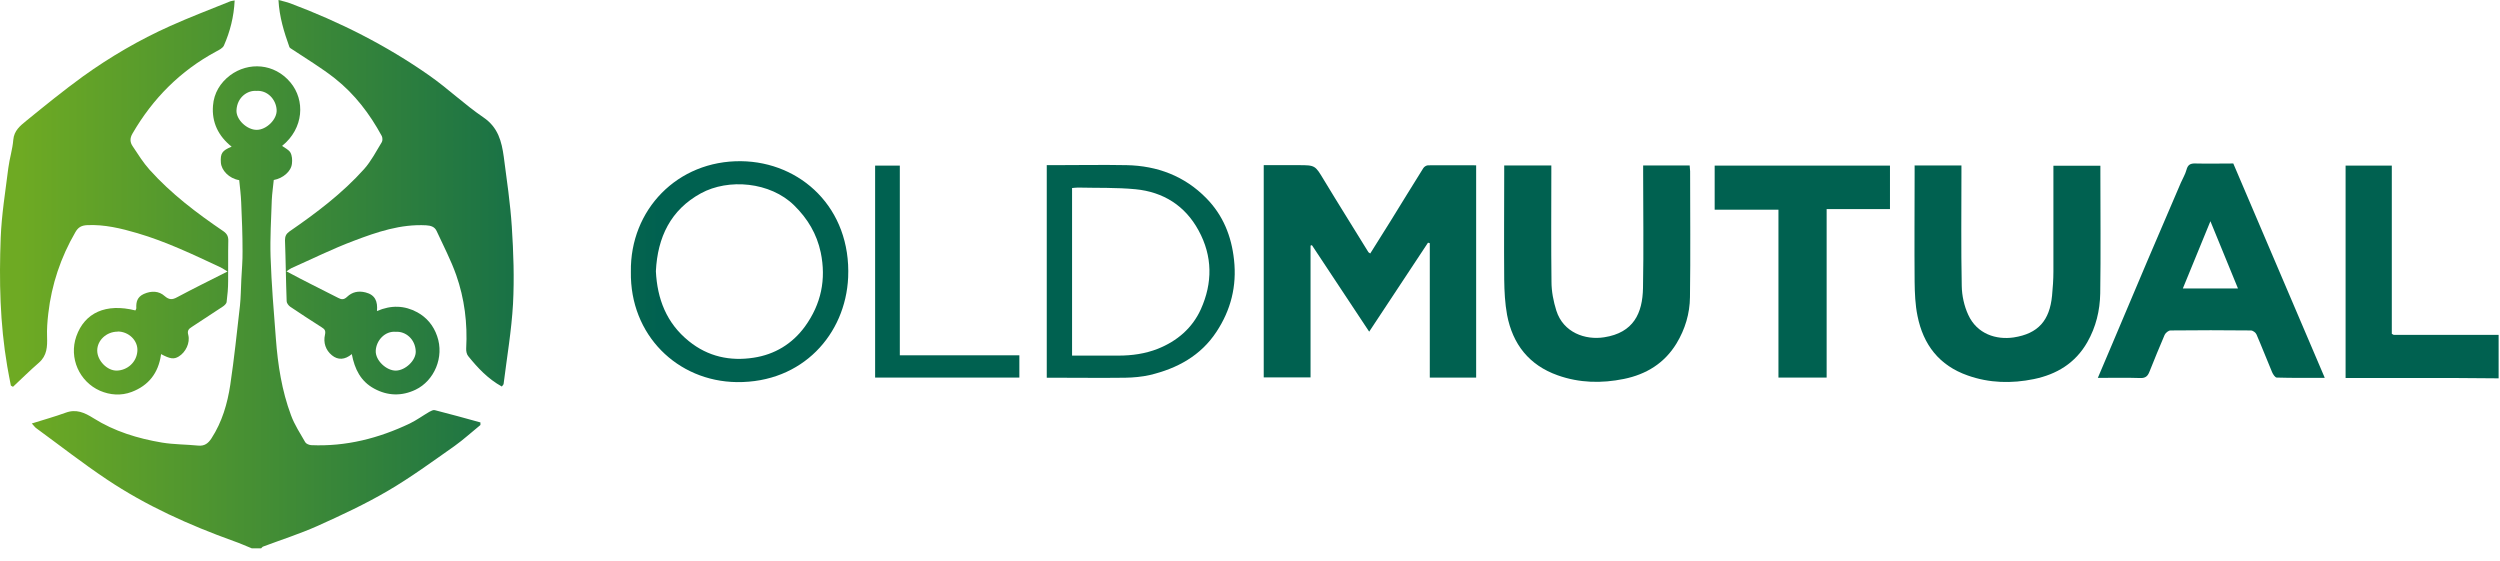 <svg width="165" height="37" viewBox="0 0 165 37" fill="none" xmlns="http://www.w3.org/2000/svg">
<path d="M16.618 36.19C16.218 36.03 15.828 35.85 15.418 35.71C12.478 34.65 9.648 33.38 7.048 31.64C5.448 30.57 3.938 29.39 2.378 28.25C2.308 28.2 2.258 28.12 2.098 27.95C2.888 27.7 3.618 27.5 4.328 27.24C5.028 26.98 5.578 27.23 6.168 27.6C7.548 28.47 9.088 28.94 10.688 29.21C11.478 29.34 12.288 29.33 13.088 29.41C13.508 29.45 13.748 29.25 13.958 28.93C14.658 27.85 15.008 26.65 15.198 25.4C15.458 23.66 15.638 21.92 15.838 20.17C15.898 19.6 15.898 19.01 15.928 18.44C15.958 17.82 16.018 17.19 16.008 16.57C16.008 15.5 15.968 14.43 15.918 13.35C15.898 12.86 15.838 12.38 15.788 11.89C15.108 11.78 14.608 11.23 14.578 10.73C14.538 10.13 14.648 9.94 15.288 9.68C14.408 8.98 13.968 8.07 14.058 6.97C14.118 6.15 14.538 5.46 15.188 4.97C16.398 4.07 18.108 4.17 19.168 5.44C20.148 6.61 20.058 8.47 18.618 9.63C18.808 9.77 19.058 9.88 19.168 10.07C19.278 10.27 19.298 10.56 19.268 10.8C19.218 11.31 18.678 11.77 18.068 11.88C18.028 12.32 17.958 12.76 17.938 13.2C17.898 14.45 17.818 15.7 17.858 16.95C17.918 18.76 18.068 20.56 18.208 22.36C18.338 24.08 18.598 25.78 19.208 27.41C19.438 28.04 19.818 28.61 20.148 29.19C20.208 29.29 20.398 29.37 20.538 29.38C22.838 29.48 24.988 28.93 27.048 27.95C27.498 27.73 27.908 27.43 28.338 27.18C28.448 27.12 28.598 27.04 28.698 27.07C29.708 27.33 30.708 27.6 31.708 27.88C31.708 27.94 31.708 27.99 31.708 28.05C31.138 28.51 30.598 29.01 30.008 29.43C28.558 30.45 27.128 31.5 25.608 32.39C24.108 33.27 22.518 34.01 20.938 34.72C19.768 35.24 18.548 35.63 17.348 36.08C17.308 36.1 17.278 36.15 17.238 36.19H16.608H16.618ZM16.918 6C16.348 5.95 15.648 6.41 15.608 7.28C15.578 7.9 16.308 8.58 16.948 8.57C17.578 8.57 18.298 7.88 18.258 7.25C18.218 6.55 17.638 5.94 16.918 6Z" fill="url(#paint0_linear_5440_395)"/>
<path d="M164.909 24.97C164.029 24.97 163.139 24.95 162.259 24.95C159.789 24.95 157.319 24.95 154.809 24.95V10.93H157.859V22.03C157.939 22.08 157.969 22.1 157.989 22.1C160.299 22.1 162.599 22.1 164.909 22.1V24.97Z" fill="url(#paint1_linear_5440_395)"/>
<path d="M10.627 23.399C10.457 24.629 9.797 25.449 8.687 25.869C7.997 26.129 7.267 26.079 6.597 25.789C5.237 25.189 4.537 23.629 5.037 22.199C5.587 20.639 6.987 19.999 8.937 20.489C8.957 20.439 8.997 20.389 8.997 20.339C8.977 19.929 9.057 19.599 9.497 19.399C9.997 19.179 10.487 19.199 10.867 19.539C11.167 19.799 11.377 19.789 11.687 19.619C12.757 19.049 13.847 18.509 15.017 17.919C14.807 17.799 14.697 17.709 14.567 17.649C12.767 16.809 10.977 15.949 9.067 15.389C7.977 15.069 6.897 14.809 5.757 14.859C5.387 14.879 5.167 14.989 4.977 15.319C4.007 16.989 3.407 18.779 3.187 20.689C3.127 21.209 3.087 21.729 3.107 22.239C3.127 22.879 3.107 23.469 2.567 23.939C1.977 24.449 1.427 24.999 0.857 25.529C0.807 25.499 0.767 25.479 0.717 25.449C0.637 25.019 0.547 24.599 0.477 24.169C-0.003 21.359 -0.063 18.519 0.047 15.679C0.107 14.149 0.357 12.629 0.547 11.099C0.627 10.469 0.827 9.859 0.877 9.229C0.927 8.619 1.337 8.299 1.727 7.979C2.957 6.979 4.187 5.979 5.467 5.049C7.277 3.749 9.197 2.629 11.227 1.719C12.517 1.139 13.857 0.629 15.167 0.099C15.257 0.059 15.357 0.059 15.487 0.029C15.437 1.099 15.187 2.079 14.777 3.009C14.697 3.179 14.457 3.299 14.267 3.399C11.907 4.669 10.087 6.499 8.747 8.809C8.557 9.129 8.577 9.399 8.767 9.669C9.117 10.199 9.457 10.739 9.877 11.209C11.297 12.789 12.977 14.059 14.727 15.249C14.977 15.419 15.077 15.599 15.067 15.899C15.047 16.779 15.067 17.659 15.057 18.549C15.057 19.009 15.017 19.469 14.957 19.929C14.947 20.039 14.807 20.169 14.697 20.239C14.017 20.689 13.337 21.139 12.657 21.579C12.447 21.709 12.347 21.829 12.427 22.109C12.557 22.629 12.257 23.249 11.797 23.529C11.487 23.719 11.237 23.699 10.627 23.369V23.399ZM7.767 21.889C7.027 21.889 6.417 22.459 6.417 23.139C6.417 23.799 7.077 24.479 7.717 24.459C8.397 24.439 9.017 23.919 9.067 23.169C9.117 22.469 8.487 21.879 7.767 21.879V21.889Z" fill="url(#paint2_linear_5440_395)"/>
<path d="M33.119 25.51C32.199 25 31.529 24.28 30.899 23.5C30.799 23.38 30.759 23.17 30.769 23C30.859 21.34 30.659 19.71 30.109 18.15C29.759 17.16 29.259 16.21 28.819 15.25C28.689 14.97 28.449 14.89 28.129 14.87C26.439 14.78 24.889 15.31 23.359 15.89C21.949 16.42 20.599 17.09 19.229 17.7C19.139 17.74 19.059 17.81 18.909 17.91C19.509 18.23 20.059 18.52 20.619 18.8C21.189 19.09 21.759 19.37 22.319 19.66C22.539 19.78 22.699 19.79 22.909 19.59C23.249 19.27 23.649 19.18 24.129 19.3C24.759 19.46 24.939 19.89 24.879 20.53C25.819 20.12 26.709 20.16 27.539 20.61C28.159 20.95 28.609 21.48 28.849 22.18C29.339 23.57 28.659 25.13 27.429 25.72C26.529 26.15 25.599 26.14 24.699 25.65C23.809 25.17 23.409 24.37 23.219 23.37C22.759 23.76 22.299 23.77 21.909 23.45C21.489 23.11 21.329 22.61 21.449 22.09C21.509 21.81 21.419 21.72 21.229 21.6C20.529 21.15 19.839 20.71 19.149 20.24C19.039 20.16 18.919 20 18.919 19.88C18.869 18.54 18.859 17.2 18.809 15.86C18.809 15.6 18.879 15.44 19.099 15.28C20.869 14.06 22.599 12.76 24.039 11.15C24.499 10.63 24.829 9.99 25.199 9.38C25.259 9.28 25.249 9.09 25.199 8.98C24.409 7.52 23.409 6.21 22.109 5.18C21.209 4.47 20.219 3.88 19.259 3.24C19.199 3.2 19.119 3.16 19.099 3.1C18.749 2.12 18.439 1.13 18.379 0C18.669 0.08 18.919 0.13 19.159 0.22C22.409 1.44 25.489 2.99 28.329 4.98C29.559 5.84 30.659 6.9 31.909 7.75C32.879 8.41 33.109 9.34 33.249 10.35C33.449 11.88 33.679 13.42 33.779 14.96C33.889 16.65 33.949 18.36 33.859 20.06C33.759 21.82 33.459 23.57 33.239 25.33C33.239 25.38 33.179 25.43 33.129 25.5L33.119 25.51ZM26.129 21.9C25.409 21.83 24.829 22.47 24.799 23.15C24.769 23.79 25.509 24.47 26.129 24.46C26.749 24.45 27.459 23.79 27.439 23.19C27.409 22.37 26.759 21.86 26.139 21.9H26.129Z" fill="url(#paint3_linear_5440_395)"/>
<path d="M94.246 16.02C92.966 17.95 91.686 19.89 90.366 21.89C89.076 19.94 87.826 18.06 86.586 16.18C86.556 16.19 86.526 16.2 86.496 16.21V24.91H83.406V10.9C83.956 10.9 84.496 10.9 85.046 10.9H85.676C86.816 10.9 86.796 10.91 87.386 11.89C88.346 13.48 89.336 15.05 90.306 16.63C90.326 16.67 90.376 16.68 90.436 16.73C90.886 16 91.346 15.28 91.796 14.56C92.506 13.41 93.216 12.25 93.936 11.1C93.996 11 94.146 10.91 94.256 10.91C95.306 10.9 96.346 10.91 97.426 10.91V24.92H94.366V16.05C94.366 16.05 94.296 16.03 94.256 16.02H94.246Z" fill="url(#paint4_linear_5440_395)"/>
<path d="M99.288 10.92H102.388V11.42C102.388 13.81 102.368 16.21 102.398 18.6C102.398 19.24 102.528 19.89 102.718 20.5C103.178 21.95 104.628 22.46 105.878 22.26C107.818 21.96 108.408 20.67 108.438 19.01C108.488 16.48 108.448 13.96 108.448 11.43V10.92H111.518C111.518 11.05 111.548 11.18 111.548 11.31C111.548 14.08 111.578 16.84 111.538 19.61C111.528 20.69 111.218 21.73 110.648 22.67C109.848 23.98 108.648 24.71 107.178 25.01C105.708 25.31 104.238 25.28 102.808 24.77C100.918 24.1 99.838 22.72 99.468 20.79C99.328 20.02 99.288 19.23 99.278 18.45C99.258 16.12 99.278 13.78 99.278 11.45V10.92H99.288Z" fill="url(#paint5_linear_5440_395)"/>
<path d="M126.355 10.92H129.455V11.42C129.455 13.9 129.425 16.39 129.475 18.87C129.485 19.51 129.635 20.2 129.905 20.78C130.485 22.05 131.755 22.44 132.905 22.27C134.525 22.02 135.275 21.15 135.435 19.52C135.485 18.99 135.525 18.45 135.525 17.92C135.525 15.77 135.525 13.61 135.525 11.46V10.94H138.625V11.43C138.625 14.08 138.655 16.73 138.615 19.37C138.595 20.49 138.335 21.58 137.765 22.58C136.975 23.97 135.735 24.71 134.235 25.02C132.775 25.32 131.295 25.29 129.865 24.78C127.985 24.12 126.935 22.75 126.555 20.85C126.405 20.12 126.375 19.35 126.365 18.6C126.345 16.22 126.365 13.84 126.365 11.47V10.94L126.355 10.92Z" fill="url(#paint6_linear_5440_395)"/>
<path d="M153.417 24.94C152.317 24.94 151.297 24.95 150.267 24.92C150.157 24.92 150.017 24.7 149.957 24.56C149.607 23.73 149.287 22.9 148.927 22.07C148.877 21.95 148.687 21.81 148.557 21.81C146.787 21.79 145.027 21.79 143.257 21.81C143.117 21.81 142.927 21.97 142.867 22.1C142.517 22.91 142.187 23.73 141.857 24.55C141.747 24.82 141.607 24.96 141.267 24.95C140.357 24.92 139.447 24.94 138.457 24.94C138.777 24.19 139.067 23.51 139.357 22.82C140.157 20.94 140.947 19.05 141.747 17.17C142.477 15.46 143.207 13.76 143.937 12.06C144.057 11.78 144.227 11.51 144.307 11.21C144.397 10.87 144.567 10.78 144.897 10.79C145.717 10.81 146.547 10.79 147.397 10.79C149.397 15.48 151.397 20.17 153.427 24.92L153.417 24.94ZM147.707 19.04C147.097 17.54 146.507 16.1 145.887 14.6C145.267 16.1 144.677 17.55 144.067 19.04H147.697H147.707Z" fill="url(#paint7_linear_5440_395)"/>
<path d="M120.558 13.8V24.92H117.378V13.84H113.168V10.93H124.738V13.8H120.548H120.558Z" fill="url(#paint8_linear_5440_395)"/>
<path d="M69.096 10.9C69.276 10.9 69.436 10.9 69.596 10.9C71.186 10.9 72.776 10.87 74.356 10.9C76.386 10.94 78.186 11.62 79.616 13.08C80.716 14.2 81.276 15.57 81.446 17.15C81.636 18.89 81.236 20.46 80.286 21.9C79.246 23.48 77.696 24.32 75.896 24.75C75.366 24.87 74.816 24.92 74.266 24.93C72.706 24.95 71.156 24.93 69.596 24.93H69.086V10.89L69.096 10.9ZM70.756 23.47C71.796 23.47 72.806 23.47 73.816 23.47C74.706 23.47 75.576 23.35 76.416 23.02C77.696 22.51 78.696 21.65 79.256 20.41C80.036 18.68 80.036 16.91 79.106 15.21C78.216 13.57 76.776 12.67 74.946 12.49C73.686 12.37 72.416 12.41 71.146 12.38C71.016 12.38 70.886 12.4 70.756 12.41V23.47Z" fill="url(#paint9_linear_5440_395)"/>
<path d="M41.638 17.929C41.578 13.859 44.698 10.589 48.918 10.639C52.848 10.689 56.178 13.729 55.978 18.309C55.808 22.059 52.968 25.269 48.628 25.219C44.708 25.169 41.568 22.109 41.638 17.939V17.929ZM43.288 17.899C43.378 19.719 43.978 21.319 45.468 22.519C46.728 23.539 48.188 23.849 49.738 23.609C51.128 23.399 52.288 22.699 53.128 21.549C54.198 20.069 54.538 18.439 54.168 16.659C53.908 15.439 53.308 14.429 52.408 13.549C50.838 12.009 48.088 11.759 46.258 12.759C44.268 13.849 43.398 15.649 43.288 17.899Z" fill="url(#paint10_linear_5440_395)"/>
<path d="M57.758 24.92V10.93H59.388V23.45H67.278V24.92H57.758Z" fill="url(#paint11_linear_5440_395)"/>
<defs>
<linearGradient id="paint0_linear_5440_395" x1="1.348" y1="20.28" x2="157.448" y2="20.28" gradientUnits="userSpaceOnUse">
<stop stop-color="#6EAA23"/>
<stop offset="0.27" stop-color="#006150"/>
</linearGradient>
<linearGradient id="paint1_linear_5440_395" x1="1.349" y1="17.95" x2="157.449" y2="17.95" gradientUnits="userSpaceOnUse">
<stop stop-color="#6EAA23"/>
<stop offset="0.27" stop-color="#006150"/>
</linearGradient>
<linearGradient id="paint2_linear_5440_395" x1="1.347" y1="13.049" x2="157.447" y2="13.049" gradientUnits="userSpaceOnUse">
<stop stop-color="#6EAA23"/>
<stop offset="0.27" stop-color="#006150"/>
</linearGradient>
<linearGradient id="paint3_linear_5440_395" x1="1.349" y1="13.03" x2="157.449" y2="13.03" gradientUnits="userSpaceOnUse">
<stop stop-color="#6EAA23"/>
<stop offset="0.27" stop-color="#006150"/>
</linearGradient>
<linearGradient id="paint4_linear_5440_395" x1="1.346" y1="17.91" x2="157.446" y2="17.91" gradientUnits="userSpaceOnUse">
<stop stop-color="#6EAA23"/>
<stop offset="0.27" stop-color="#006150"/>
</linearGradient>
<linearGradient id="paint5_linear_5440_395" x1="1.348" y1="18.06" x2="157.448" y2="18.06" gradientUnits="userSpaceOnUse">
<stop stop-color="#6EAA23"/>
<stop offset="0.27" stop-color="#006150"/>
</linearGradient>
<linearGradient id="paint6_linear_5440_395" x1="1.345" y1="18.06" x2="157.445" y2="18.06" gradientUnits="userSpaceOnUse">
<stop stop-color="#6EAA23"/>
<stop offset="0.27" stop-color="#006150"/>
</linearGradient>
<linearGradient id="paint7_linear_5440_395" x1="1.347" y1="17.88" x2="157.447" y2="17.88" gradientUnits="userSpaceOnUse">
<stop stop-color="#6EAA23"/>
<stop offset="0.27" stop-color="#006150"/>
</linearGradient>
<linearGradient id="paint8_linear_5440_395" x1="1.348" y1="17.92" x2="157.448" y2="17.92" gradientUnits="userSpaceOnUse">
<stop stop-color="#6EAA23"/>
<stop offset="0.27" stop-color="#006150"/>
</linearGradient>
<linearGradient id="paint9_linear_5440_395" x1="1.346" y1="17.92" x2="157.446" y2="17.92" gradientUnits="userSpaceOnUse">
<stop stop-color="#6EAA23"/>
<stop offset="0.27" stop-color="#006150"/>
</linearGradient>
<linearGradient id="paint10_linear_5440_395" x1="1.348" y1="17.919" x2="157.448" y2="17.919" gradientUnits="userSpaceOnUse">
<stop stop-color="#6EAA23"/>
<stop offset="0.27" stop-color="#006150"/>
</linearGradient>
<linearGradient id="paint11_linear_5440_395" x1="1.348" y1="17.93" x2="157.448" y2="17.93" gradientUnits="userSpaceOnUse">
<stop stop-color="#6EAA23"/>
<stop offset="0.27" stop-color="#006150"/>
</linearGradient>
</defs>
</svg>

